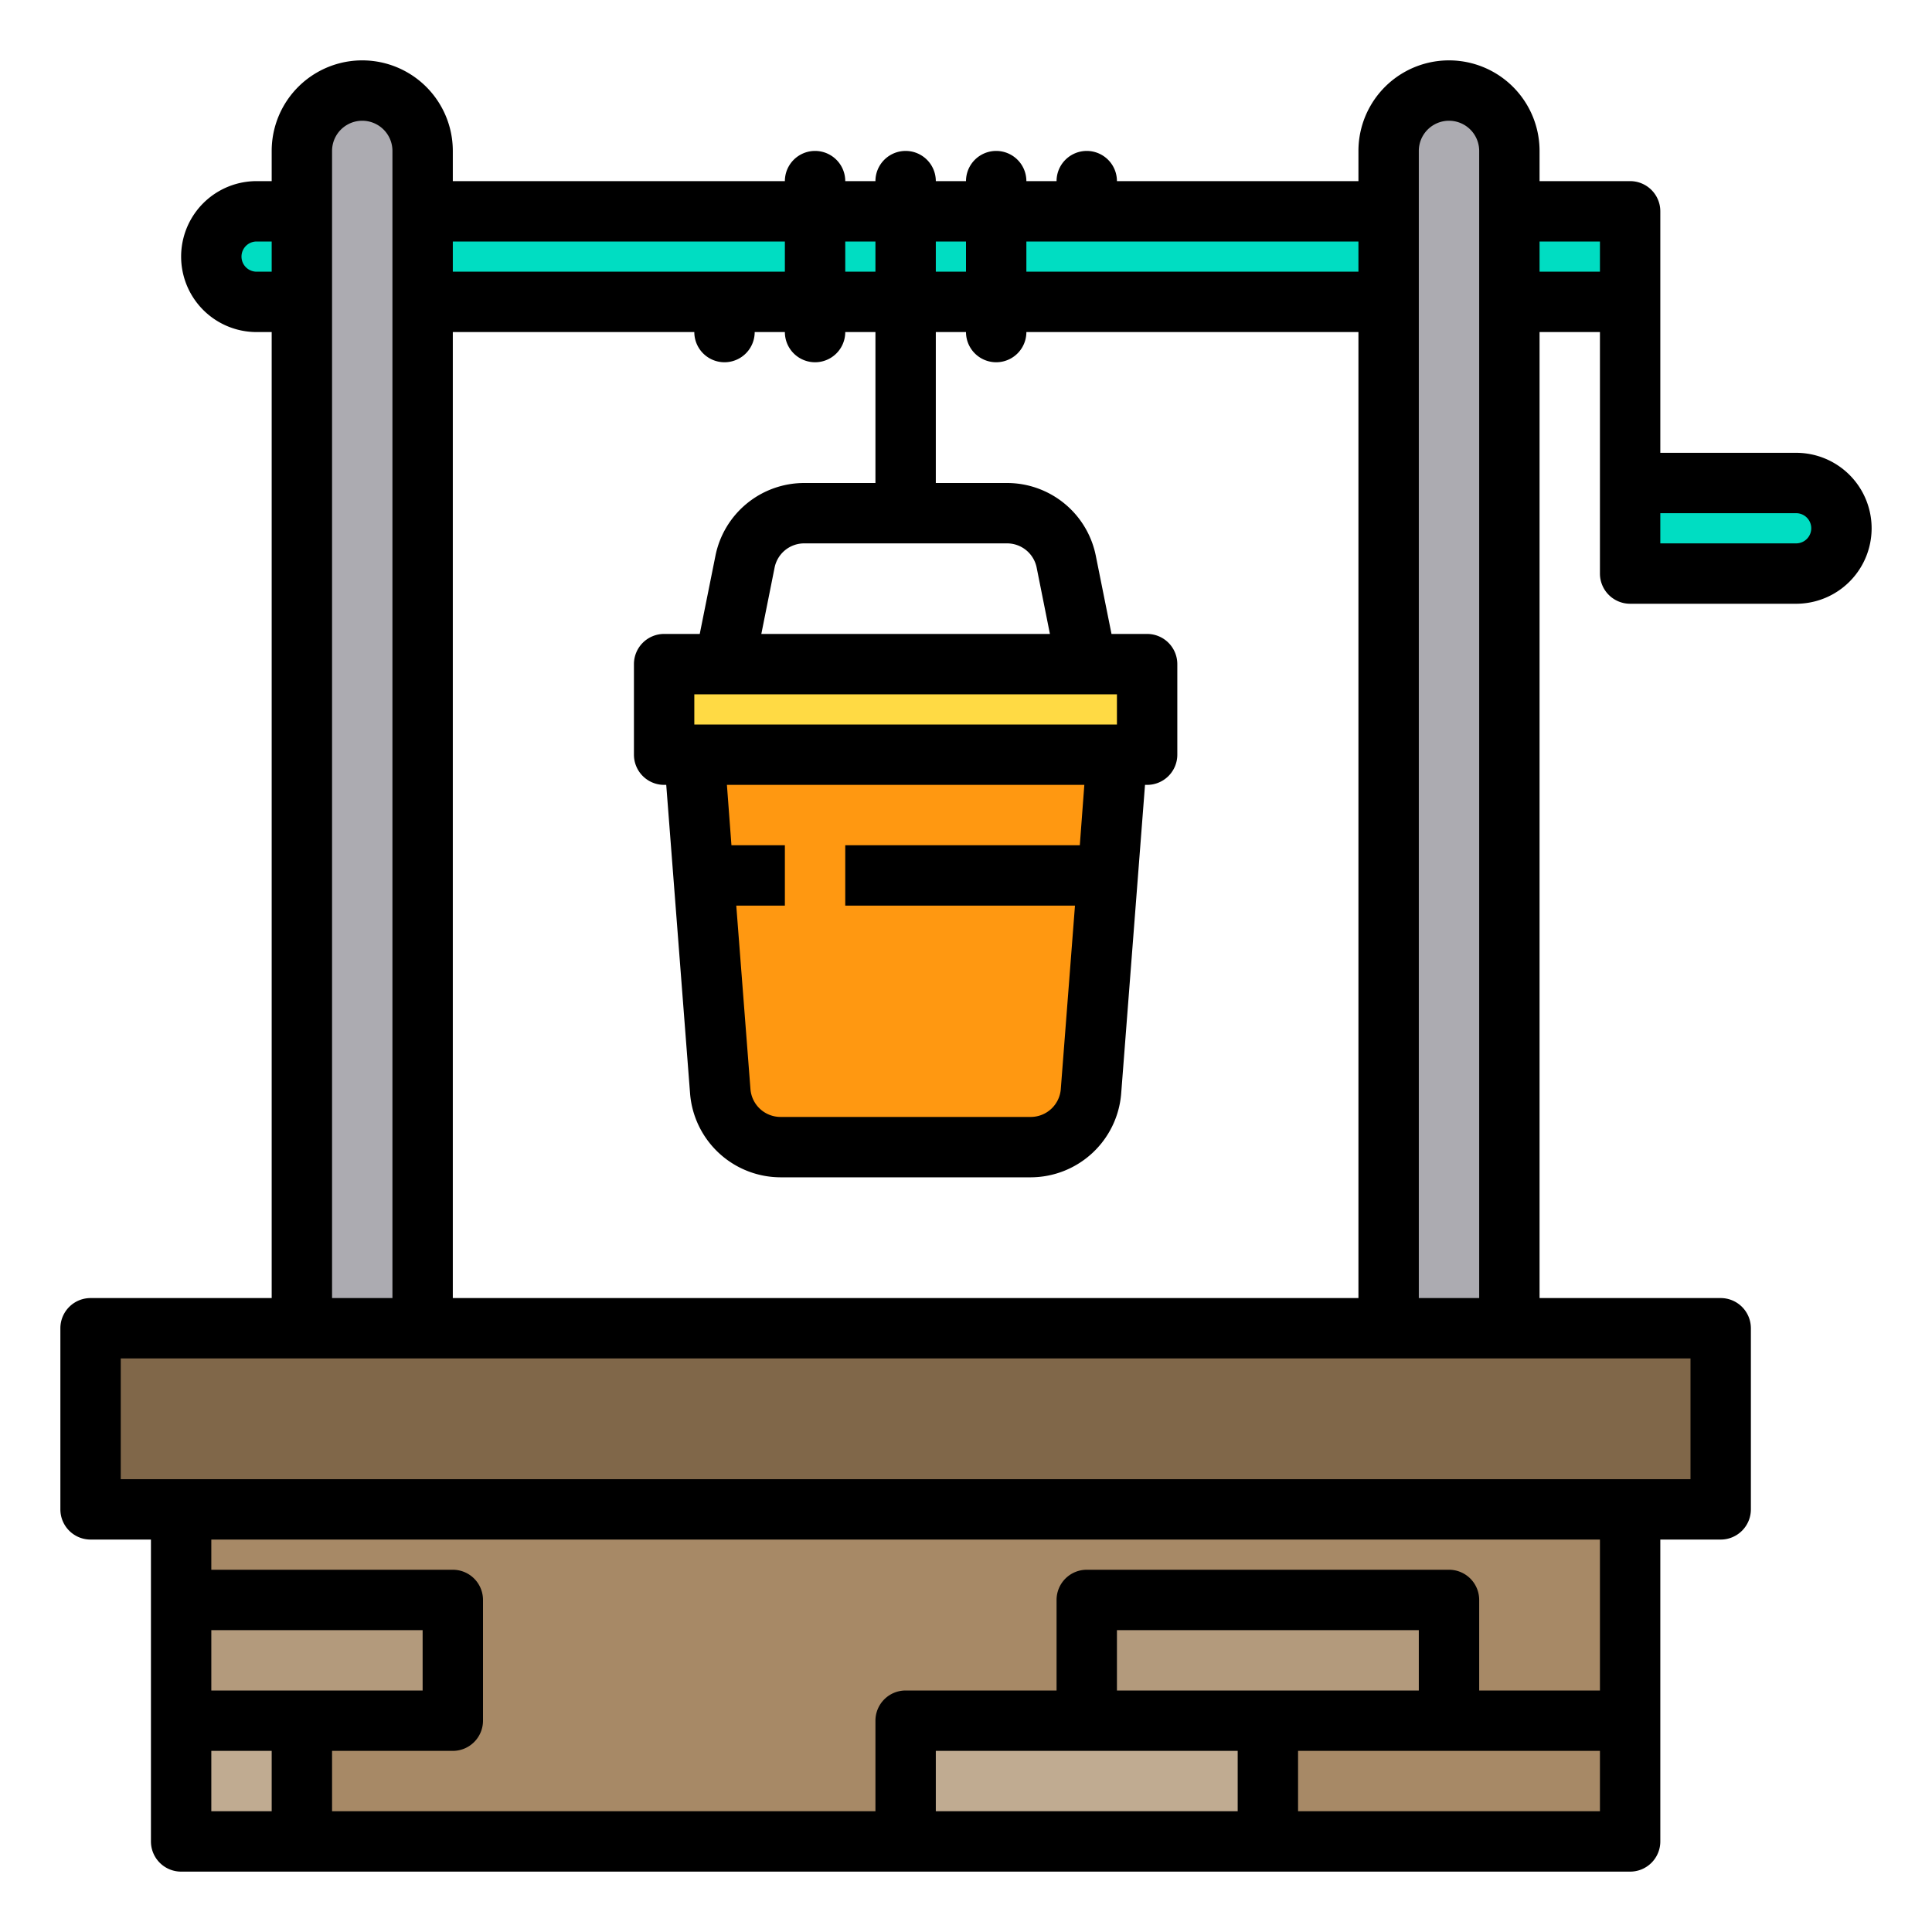 <svg xmlns="http://www.w3.org/2000/svg" height="512" viewBox="0 0 64 64" width="512"><path d="m6 50h48v11h-48z" fill="#a78966"></path><path d="m59.5 16a1.5 1.5 0 0 1 0 3h-5.5v-3z" fill="#00ddc2"></path><path d="m3 44h54v6h-54z" fill="#806749"></path><path d="m54 8.5v1.5h-4v-3h4z" fill="#00ddc2"></path><path d="m50 5v39h-4v-39a2.006 2.006 0 0 1 2-2 2.015 2.015 0 0 1 2 2z" fill="#acabb1"></path><path d="m48 53v4h-6-6v-4z" fill="#b39a7c"></path><path d="m42 57v4h-12v-4h6z" fill="#c0ab91"></path><path d="m38 22v3h-1-14-1v-3h2 12z" fill="#ffda44"></path><path d="m37 25-.86 11.15a2 2 0 0 1 -1.99 1.85h-8.3a2 2 0 0 1 -1.99-1.85l-.86-11.15z" fill="#ff9811"></path><path d="m14 7h32v3h-32z" fill="#00ddc2"></path><path d="m15 53v4h-5-4v-4z" fill="#b39a7c"></path><path d="m14 5v39h-4v-39a2.006 2.006 0 0 1 2-2 2.015 2.015 0 0 1 2 2z" fill="#acabb1"></path><path d="m6 57h4v4h-4z" fill="#c0ab91"></path><path d="m10 7v3h-1.5a1.5 1.5 0 0 1 0-3z" fill="#00ddc2"></path><path d="m59.5 15h-4.5v-8a1 1 0 0 0 -1-1h-3v-1a3 3 0 0 0 -6 0v1h-8a1 1 0 0 0 -2 0h-1a1 1 0 0 0 -2 0h-1a1 1 0 0 0 -2 0h-1a1 1 0 0 0 -2 0h-11v-1a3 3 0 0 0 -6 0v1h-.5a2.5 2.5 0 0 0 0 5h.5v32h-6a1 1 0 0 0 -1 1v6a1 1 0 0 0 1 1h2v10a1 1 0 0 0 1 1h48a1 1 0 0 0 1-1v-10h2a1 1 0 0 0 1-1v-6a1 1 0 0 0 -1-1h-6v-32h2v8a1 1 0 0 0 1 1h5.5a2.5 2.5 0 0 0 0-5zm-12.5-10a1 1 0 0 1 2 0v38h-2zm-2 3v1h-11v-1zm-13 0v1h-1v-1zm3.61 22-.47 6.08a1 1 0 0 1 -.99.92h-8.3a1 1 0 0 1 -.99-.92l-.47-6.08h1.61v-2h-1.77l-.15-2h11.84l-.15 2h-7.77v2zm-12.61-6v-1h14v1zm2.22-3 .44-2.2a1 1 0 0 1 .98-.8h6.72a1 1 0 0 1 .98.8l.44 2.2zm3.78-13v1h-1v-1zm-14 0h11v1h-11zm0 3h8a1 1 0 0 0 2 0h1a1 1 0 0 0 2 0h1v5h-2.36a3 3 0 0 0 -2.94 2.41l-.52 2.59h-1.18a1 1 0 0 0 -1 1v3a1 1 0 0 0 1 1h.07l.79 10.23a3.014 3.014 0 0 0 2.99 2.77h8.3a3.014 3.014 0 0 0 2.99-2.77l.79-10.23h.07a1 1 0 0 0 1-1v-3a1 1 0 0 0 -1-1h-1.18l-.52-2.59a3 3 0 0 0 -2.94-2.41h-2.36v-5h1a1 1 0 0 0 2 0h11v32h-30zm-4-6a1 1 0 0 1 2 0v38h-2zm-2.5 4a.5.5 0 0 1 0-1h.5v1zm.5 51h-2v-2h2zm-2-4v-2h7v2zm34 4h-10v-2h10zm-4-4v-2h10v2zm16 4h-10v-2h10zm0-4h-4v-3a1 1 0 0 0 -1-1h-12a1 1 0 0 0 -1 1v3h-5a1 1 0 0 0 -1 1v3h-18v-2h4a1 1 0 0 0 1-1v-4a1 1 0 0 0 -1-1h-8v-1h46zm3-11v4h-52v-4zm-3-36h-2v-1h2zm6.5 9h-4.5v-1h4.5a.5.5 0 0 1 0 1z"></path></svg>